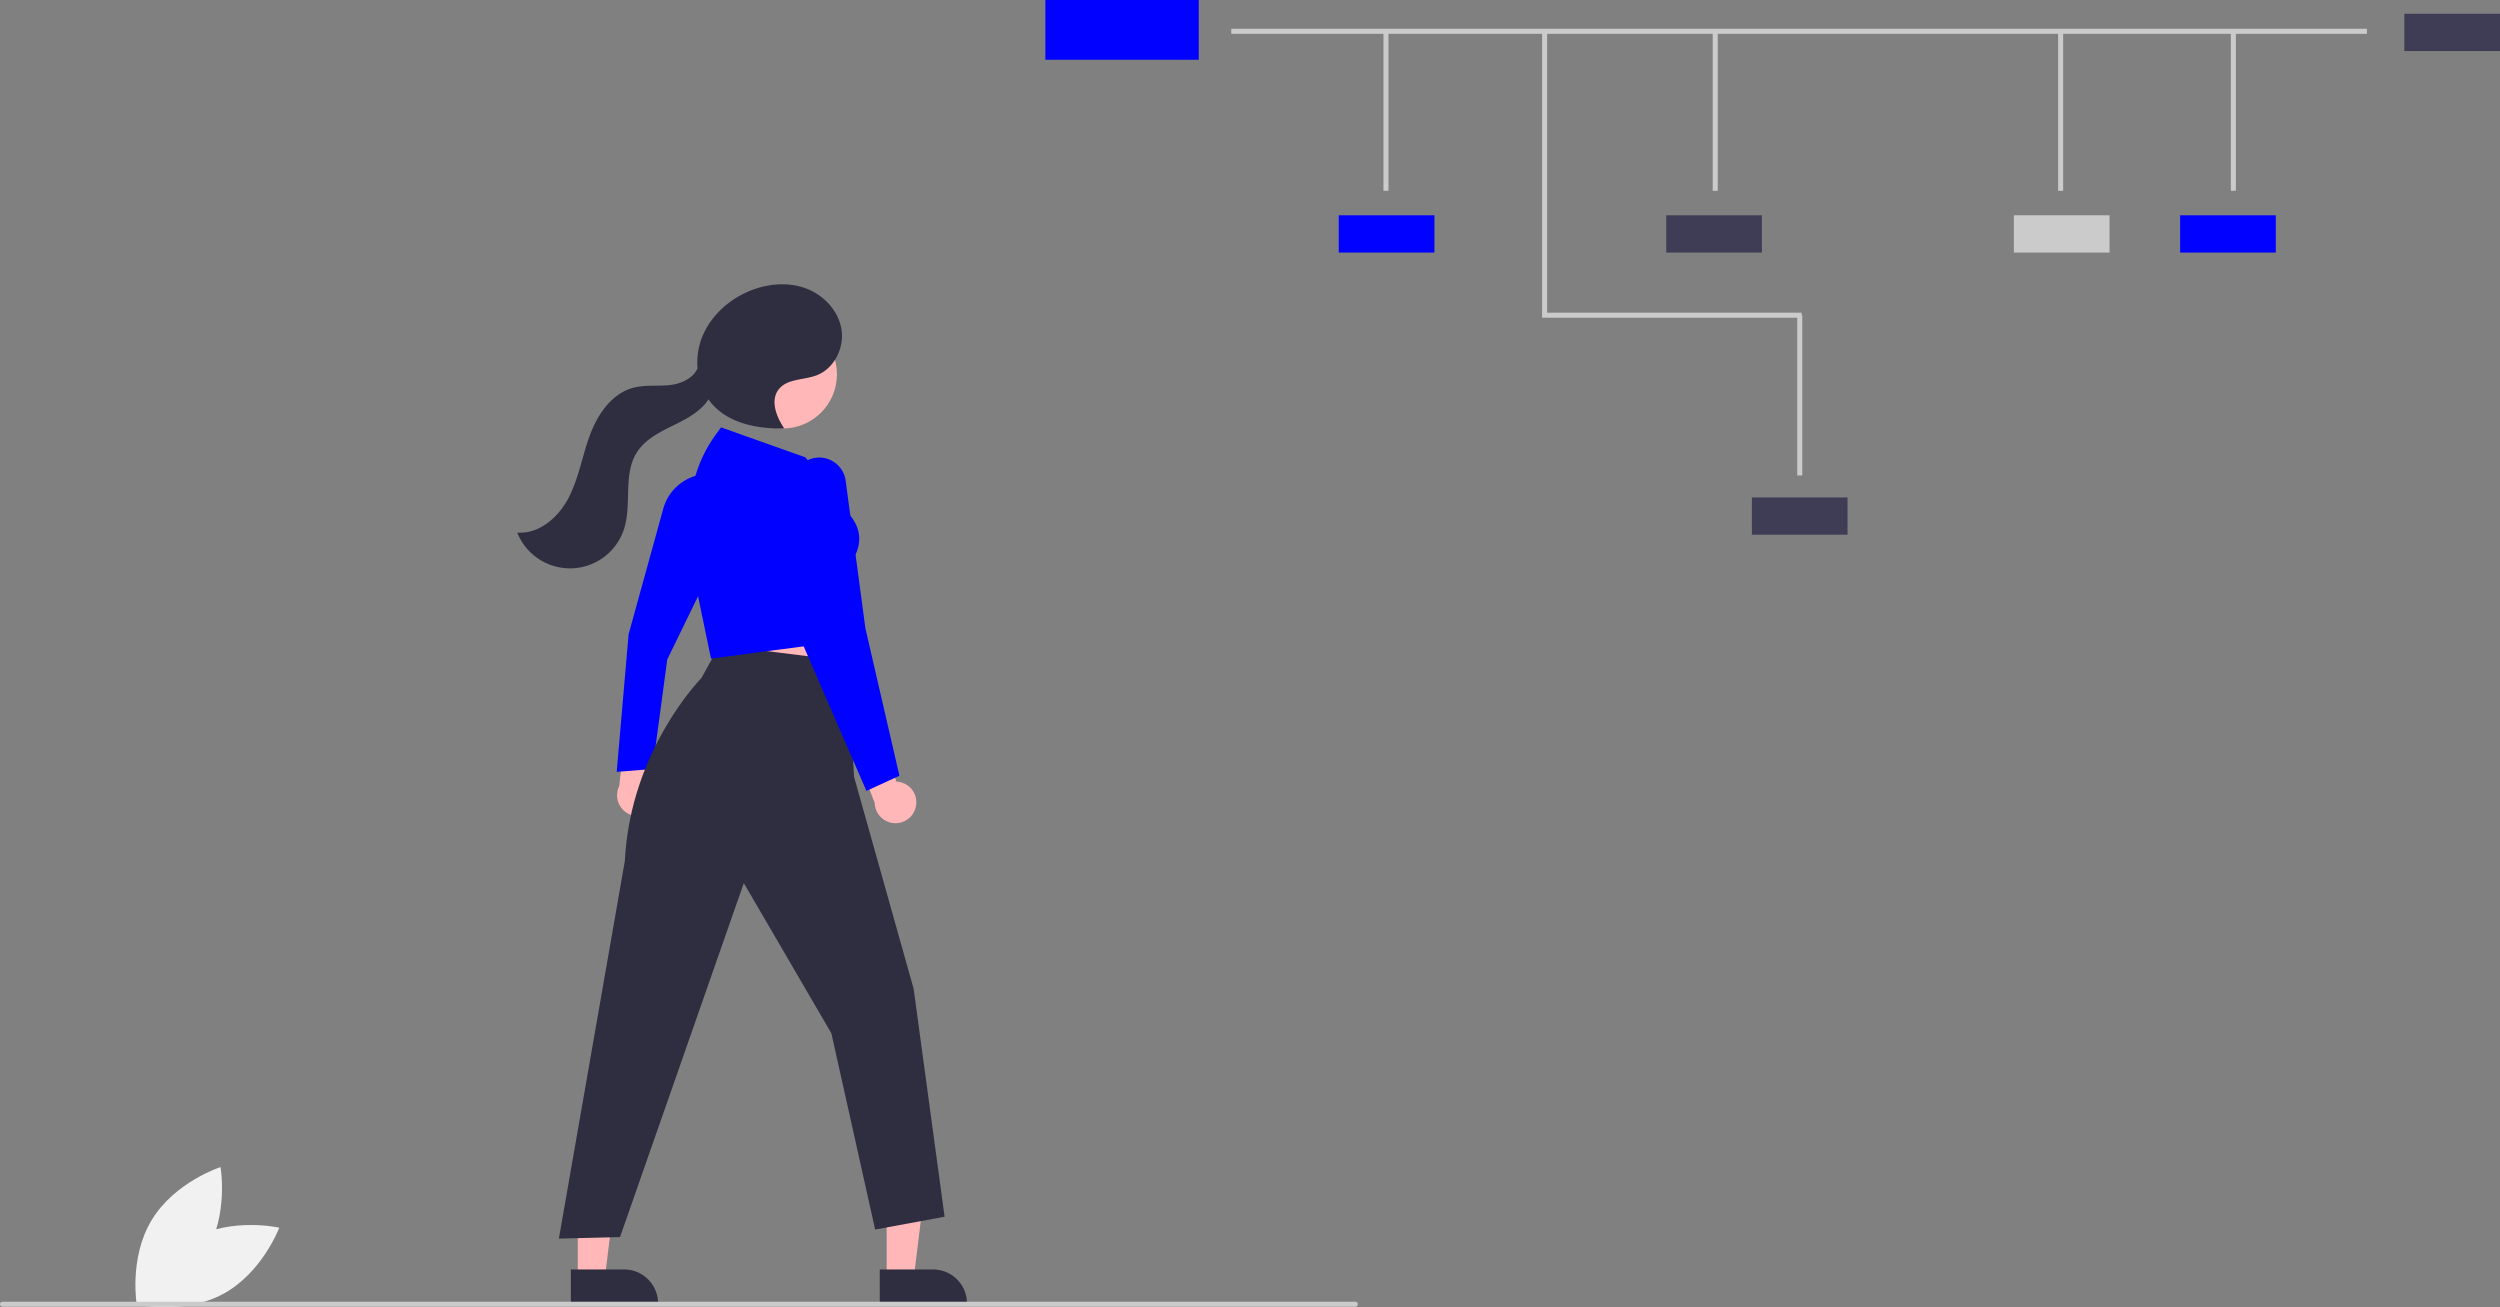 <svg data-name="Layer 1" xmlns="http://www.w3.org/2000/svg" width="992.41" height="518.953" viewBox="0 0 992.41 518.953" xmlns:xlink="http://www.w3.org/1999/xlink"><rect x="0" y="0" width="992.41" height="518.953" fill="#808080" stroke="none"/><path d="M180.361,682.077c-15.645,8.436-22.362,26.341-22.362,26.341s18.65,4.227,34.296-4.209,22.362-26.341,22.362-26.341S196.007,673.64,180.361,682.077Z" transform="translate(-103.795 -190.523)" fill="#f1f1f1" style="--darkreader-inline-fill: #dfdcd8;" data-darkreader-inline-fill=""/><path d="M185.509,687.875c-9.163,15.231-27.365,21.097-27.365,21.097s-3.344-18.828,5.819-34.059,27.365-21.097,27.365-21.097S194.672,672.644,185.509,687.875Z" transform="translate(-103.795 -190.523)" fill="#f1f1f1" style="--darkreader-inline-fill: #dfdcd8;" data-darkreader-inline-fill=""/><rect x="488.774" y="11.422" width="450.806" height="2" fill="#cbcbcb" style="--darkreader-inline-fill: #353a3c;" data-darkreader-inline-fill=""/><rect x="549.181" y="12.176" width="2" height="63.563" fill="#cbcbcb" style="--darkreader-inline-fill: #c7c2bb;" data-darkreader-inline-fill=""/><polygon points="715.205 126.123 612.156 126.123 612.156 12.113 614.156 12.113 614.156 124.123 715.205 124.123 715.205 126.123" fill="#cbcbcb" style="--darkreader-inline-fill: #353a3c;" data-darkreader-inline-fill=""/><rect x="679.885" y="12.176" width="2" height="63.563" fill="#cbcbcb" style="--darkreader-inline-fill: #c7c2bb;" data-darkreader-inline-fill=""/><rect x="713.443" y="125.176" width="2" height="63.563" fill="#cbcbcb" style="--darkreader-inline-fill: #c7c2bb;" data-darkreader-inline-fill=""/><rect x="817.001" y="12.176" width="2" height="63.563" fill="#cbcbcb" style="--darkreader-inline-fill: #c7c2bb;" data-darkreader-inline-fill=""/><rect x="885.559" y="12.176" width="2" height="63.563" fill="#cbcbcb" style="--darkreader-inline-fill: #c7c2bb;" data-darkreader-inline-fill=""/><rect x="531.432" y="85.462" width="37.978" height="14.797" fill="#0101ff" style="--darkreader-inline-fill: #1a6eff;" data-darkreader-inline-fill=""/><rect x="661.432" y="85.462" width="37.978" height="14.797" fill="#3f3d56" style="--darkreader-inline-fill: #bab4ab;" data-darkreader-inline-fill=""/><rect x="799.432" y="85.462" width="37.978" height="14.797" fill="#cbcbcb" style="--darkreader-inline-fill: #c7c2bb;" data-darkreader-inline-fill=""/><rect x="865.432" y="85.462" width="37.978" height="14.797" fill="#0101ff" style="--darkreader-inline-fill: #1a6eff;" data-darkreader-inline-fill=""/><rect x="954.432" y="5.462" width="37.978" height="14.797" fill="#3f3d56" style="--darkreader-inline-fill: #bab4ab;" data-darkreader-inline-fill=""/><rect x="695.432" y="197.462" width="37.978" height="14.797" fill="#3f3d56" style="--darkreader-inline-fill: #bab4ab;" data-darkreader-inline-fill=""/><rect x="414.98" width="60.882" height="23.72" fill="#0101ff" style="--darkreader-inline-fill: #1a6eff;" data-darkreader-inline-fill=""/><polygon points="282.481 241.153 286.458 277.03 337.259 277.905 331.128 234.987 282.481 241.153" fill="#ffb7b7" style="--darkreader-inline-fill: #ff9a9a;" data-darkreader-inline-fill=""/><path d="M363.388,511.473a8.213,8.213,0,0,0-2.229-12.395l2.358-18.62-10.966-4.193L349.591,502.606a8.258,8.258,0,0,0,13.797,8.866Z" transform="translate(-103.795 -190.523)" fill="#ffb7b7" style="--darkreader-inline-fill: #ff9a9a;" data-darkreader-inline-fill=""/><polygon points="351.976 507.436 362.715 507.436 367.823 466.017 351.974 466.018 351.976 507.436" fill="#ffb7b7" style="--darkreader-inline-fill: #ff9a9a;" data-darkreader-inline-fill=""/><path d="M453.032,694.454l21.147-.001h.001A13.477,13.477,0,0,1,487.657,707.93v.438l-34.624.001Z" transform="translate(-103.795 -190.523)" fill="#2f2e41" style="--darkreader-inline-fill: #c5c0b8;" data-darkreader-inline-fill=""/><polygon points="229.353 507.436 240.091 507.436 245.199 466.017 229.351 466.018 229.353 507.436" fill="#ffb7b7" style="--darkreader-inline-fill: #ff9a9a;" data-darkreader-inline-fill=""/><path d="M330.408,694.454l21.147-.001h.001a13.477,13.477,0,0,1,13.477,13.477v.438l-34.624.001Z" transform="translate(-103.795 -190.523)" fill="#2f2e41" style="--darkreader-inline-fill: #c5c0b8;" data-darkreader-inline-fill=""/><path d="M348.605,496.935l4.723-54.636,13.778-49.901A18.848,18.848,0,0,1,383.378,378.733l.449-.043,2.448,37.454-17.62,36.206-5.824,43.437Z" transform="translate(-103.795 -190.523)" fill="#0101ff" style="--darkreader-inline-fill: #0000cb;" data-darkreader-inline-fill=""/><path d="M389.448,446.677l-7.233,13.019s-28.209,28.517-30.379,72.571L325.648,682.207l24.271-.599,49.141-140.531,34.758,59.628,17.379,77.906,27.567-5.094-12.285-90.491-23.671-84.199-2.397-45.845Z" transform="translate(-103.795 -190.523)" fill="#2f2e41" style="--darkreader-inline-fill: #262534;" data-darkreader-inline-fill=""/><circle cx="310.719" cy="148.577" r="21.513" fill="#ffb7b7" style="--darkreader-inline-fill: #ff9a9a;" data-darkreader-inline-fill=""/><path d="M329.599,387.962c3.997-7.807,5.361-16.672,8.437-24.885,3.076-8.213,8.665-16.362,17.138-18.626,4.806-1.284,9.914-.5,14.851-1.111,4.341-.537,9.015-2.754,10.677-6.609a27.227,27.227,0,0,1,1.401-11.296c3.097-8.799,10.482-15.745,19.092-19.336,6.993-2.917,15.047-3.741,22.189-1.208s13.137,8.724,14.42,16.192c1.284,7.468-2.833,15.807-9.931,18.46-5.096,1.905-11.659,1.27-14.987,5.575-3.371,4.36-.955,10.715,2.107,15.298l-.209.213c-10.0.117-20.81-1.815-27.698-9.066a21.945,21.945,0,0,1-2.058-2.532c-.211.338-.432.669-.67.984-3.468,4.606-8.898,7.218-14.071,9.764-5.174,2.546-10.539,5.402-13.646,10.259-5.615,8.777-1.929,20.598-5.14,30.51a22.538,22.538,0,0,1-42.388,1.375C317.853,402.651,325.602,395.769,329.599,387.962Z" transform="translate(-103.795 -190.523)" fill="#2f2e41" style="--darkreader-inline-fill: #262534;" data-darkreader-inline-fill=""/><path d="M467.354,510.759a8.213,8.213,0,0,0-7.709-9.959l-6.522-17.599-11.661,1.355,9.559,24.724a8.258,8.258,0,0,0,16.333,1.479Z" transform="translate(-103.795 -190.523)" fill="#ffb7b7" style="--darkreader-inline-fill: #ff9a9a;" data-darkreader-inline-fill=""/><path d="M386.044,451.972l-6.225-29.949-1.956-22.813a53.714,53.714,0,0,1,10.18-36.318l1.99-2.718,33.504,11.908,16.334,21.532c9.968,10.022,2.164,19.617,1.076,20.853l-.334,30.262-.376.05Z" transform="translate(-103.795 -190.523)" fill="#0101ff" style="--darkreader-inline-fill: #1a6eff;" data-darkreader-inline-fill=""/><path d="M447.737,504.49l-24.916-57.412-3.62-52.6-.73-11.055a10.566,10.566,0,0,1,21.016-2.097l7.843,58.636,13.5,58.496Z" transform="translate(-103.795 -190.523)" fill="#0101ff" style="--darkreader-inline-fill: #0000cb;" data-darkreader-inline-fill=""/><path d="M641.795,709.257h-537a1,1,0,0,1,0-2h537a1,1,0,0,1,0,2Z" transform="translate(-103.795 -190.523)" fill="#cbcbcb" style="--darkreader-inline-fill: #353a3c;" data-darkreader-inline-fill=""/></svg>